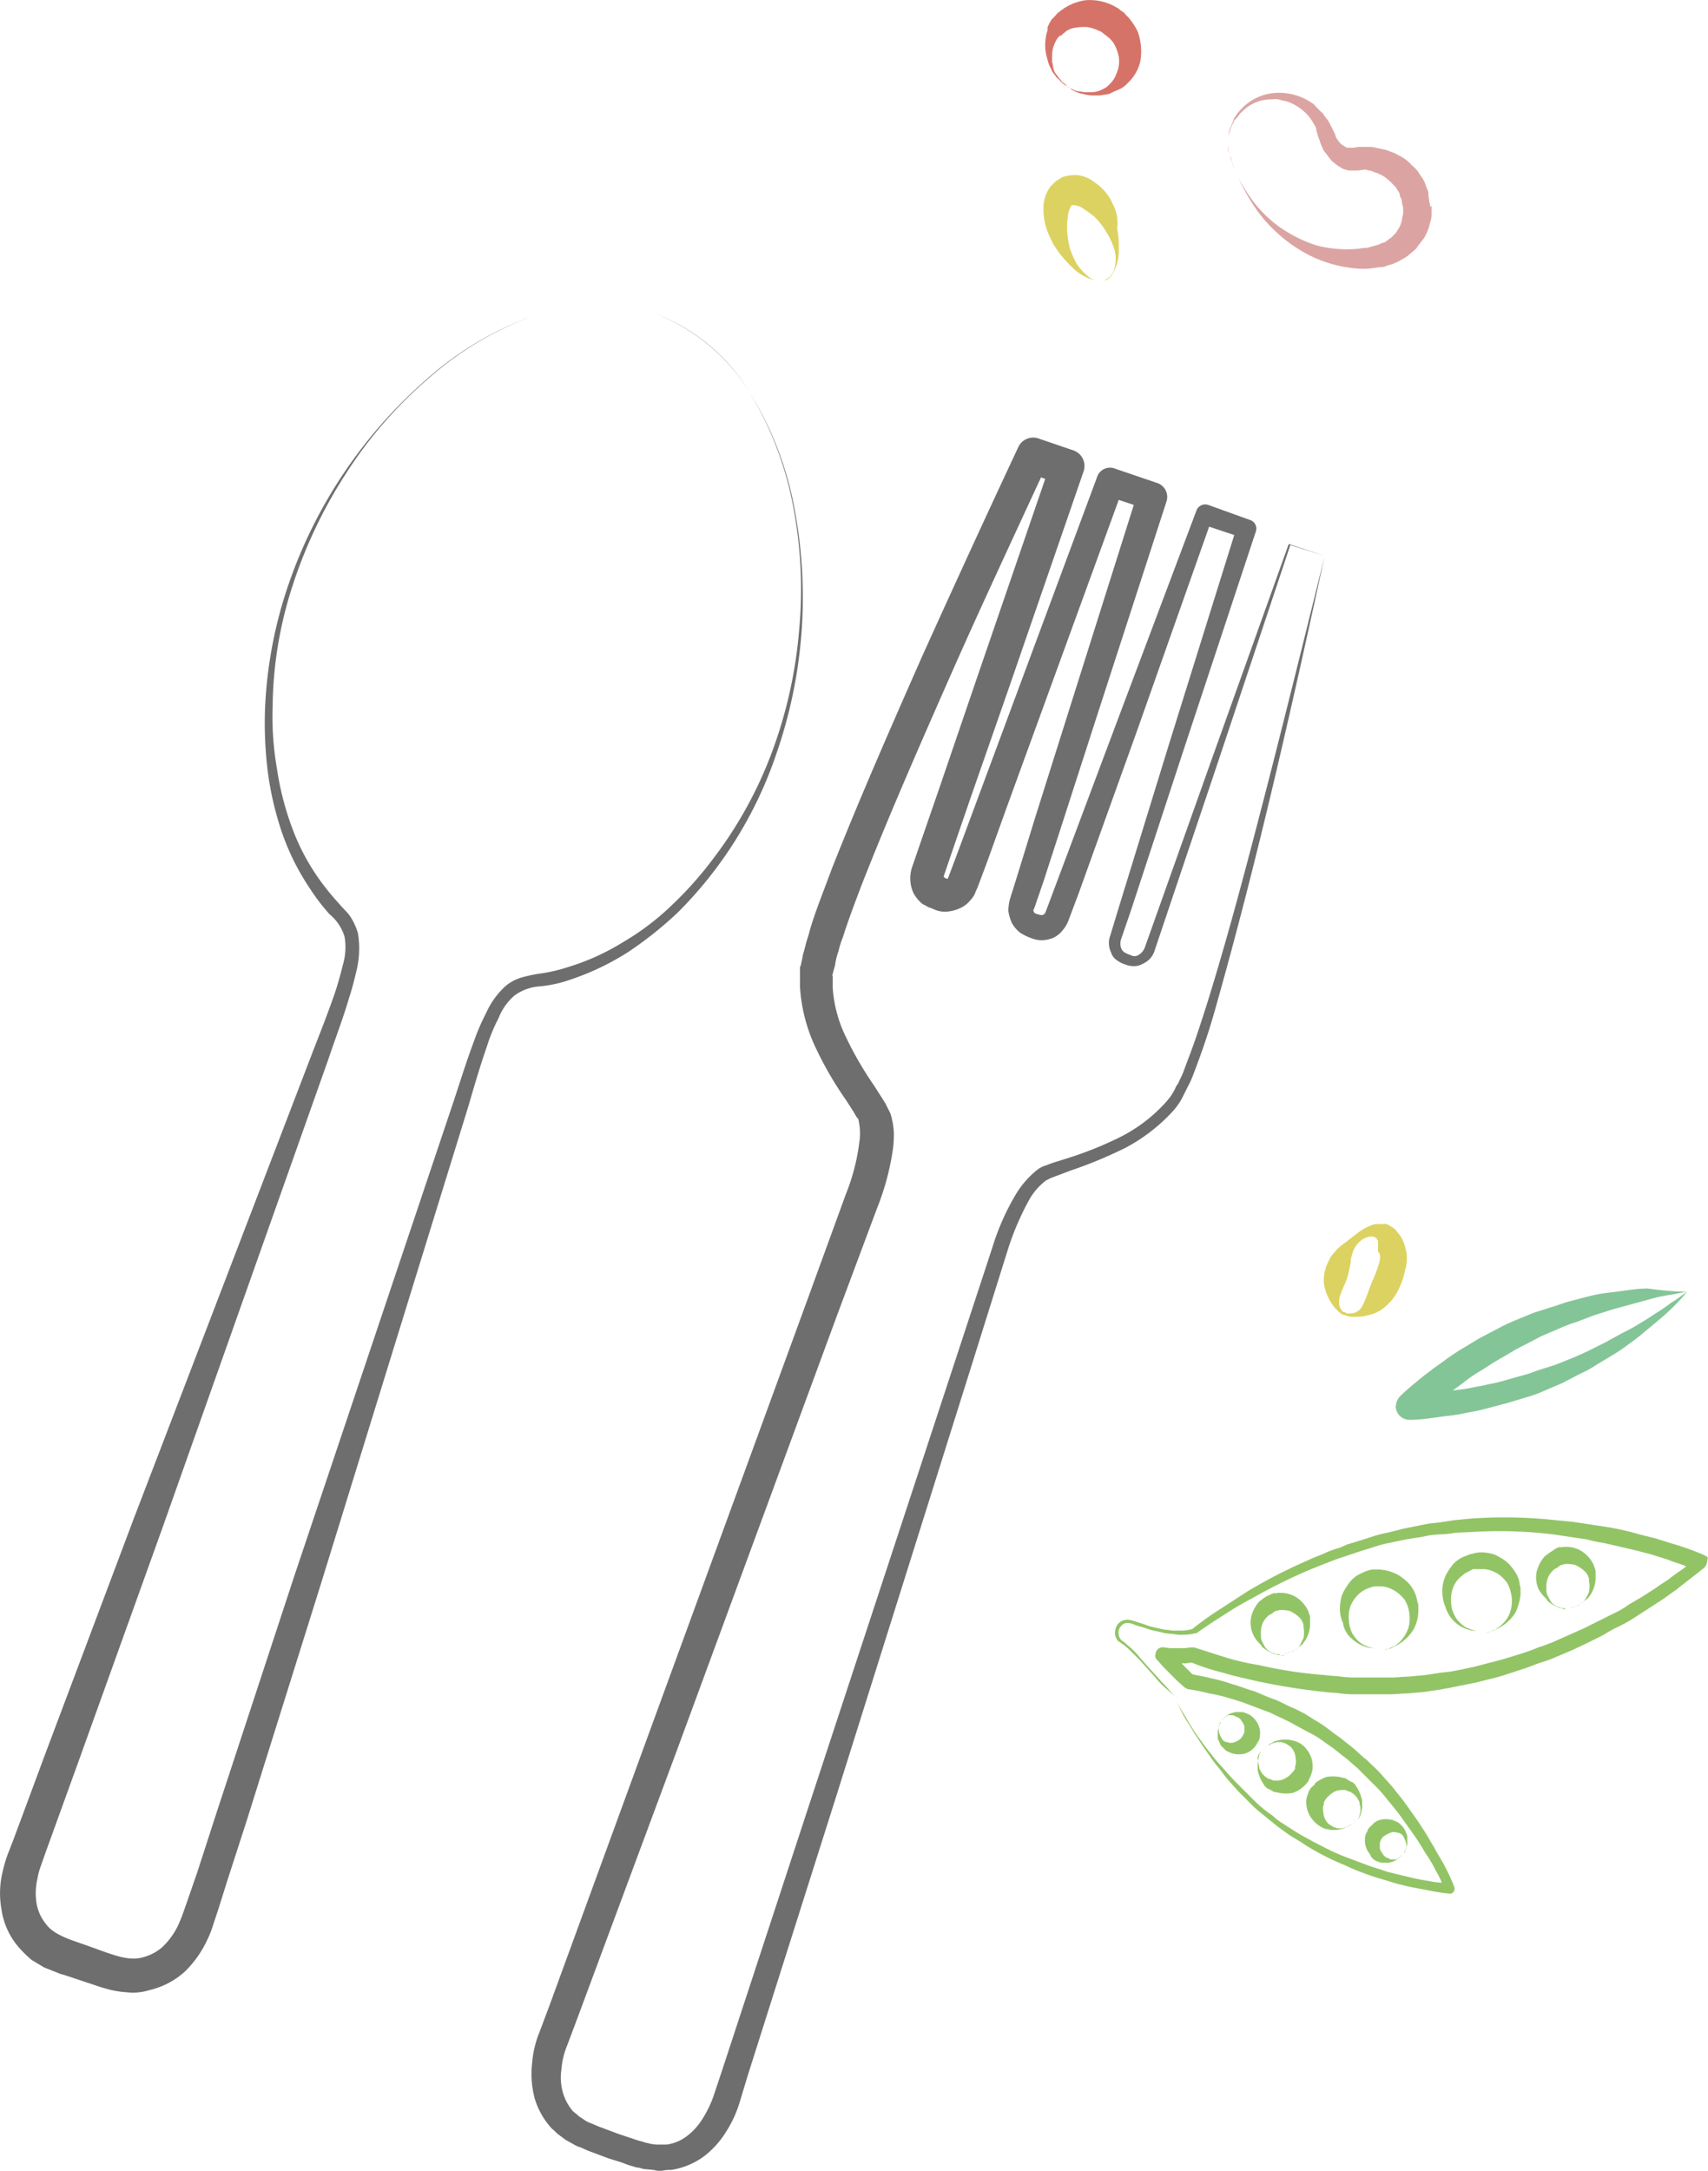 <svg xmlns="http://www.w3.org/2000/svg" width="106.549" height="135.388" viewBox="0 0 106.549 135.388">
  <g id="wishlist-dx" transform="translate(-24.019 -5.481)">
    <path id="Path_202" data-name="Path 202" d="M178.27,20Zm5.064,3.55-.052-.209-.052-.418c-.052-.209,0-.052,0-.1h0v-.1l-.052-.1-.1-.261a1.854,1.854,0,0,0-.209-.47l-.313-.47a2.411,2.411,0,0,0-.365-.365,2.513,2.513,0,0,0-.835-.627,1.855,1.855,0,0,0-.47-.209,1.659,1.659,0,0,0-.47-.157l-.47-.1a1.776,1.776,0,0,0-.522-.052H178.9l-.365.052h-.365c-.052,0-.1-.052-.209-.1-.052-.052-.157-.1-.209-.157s-.157-.157-.157-.209a.558.558,0,0,1-.157-.261l-.052-.157v-.052h0v.052h0l-.052-.1-.209-.418a2.27,2.27,0,0,0-.209-.365,2.21,2.21,0,0,1-.261-.365,5.955,5.955,0,0,1-.574-.574,3.621,3.621,0,0,0-2.715-.679,3.225,3.225,0,0,0-1.932,1.1,1.586,1.586,0,0,0-.261.365.271.271,0,0,0-.1.209c-.052.052-.052.157-.1.209a2.544,2.544,0,0,1-.157.365c0,.1-.052.261-.052.365a2.759,2.759,0,0,0-.052.627,1.159,1.159,0,0,0,.052.47,2.184,2.184,0,0,1,.052.365,1.669,1.669,0,0,0-.052-.365c0-.1-.052-.261-.052-.47a2.759,2.759,0,0,1,.052-.627,3.324,3.324,0,0,0,.1-.365c.052-.1.1-.261.157-.365.052-.052.052-.1.1-.209l.157-.157c.1-.1.157-.261.313-.365a2.507,2.507,0,0,1,1.88-.783,1.085,1.085,0,0,1,.574.052,2.354,2.354,0,0,1,.574.157,3.344,3.344,0,0,1,.992.679,2.869,2.869,0,0,1,.365.47l.157.261c.052.1.1.157.1.261a3.378,3.378,0,0,0,.209.679,2.149,2.149,0,0,0,.157.418,1.137,1.137,0,0,0,.261.418c.1.157.209.261.313.418a3.681,3.681,0,0,0,.47.365c.1.052.157.1.261.157a3.327,3.327,0,0,0,.365.1h.574l.365-.052h.157l.1.052a.471.471,0,0,1,.261.052l.261.1c.1,0,.157.1.261.1.1.052.157.1.261.157a3.377,3.377,0,0,1,.47.418l.209.209c.052.1.1.157.157.261a.4.4,0,0,1,.1.261l.052.157.052.052v.052h0l.052.313.052.209v.313a2.261,2.261,0,0,1-.052.261,2.354,2.354,0,0,1-.157.574c-.052.1-.1.157-.157.261a.721.721,0,0,1-.157.209l-.209.209c-.052.052-.157.1-.209.157-.1.052-.157.157-.261.157-.1.052-.157.052-.261.1L180.15,26h0l-.574.157a.774.774,0,0,1-.365.052l-.313.052a7.575,7.575,0,0,1-2.663-.209,8.608,8.608,0,0,1-2.3-1.149,7.741,7.741,0,0,1-1.618-1.566,13.314,13.314,0,0,1-.94-1.462,5.089,5.089,0,0,1-.261-.574l-.157-.47a1.177,1.177,0,0,1-.1-.365,1.631,1.631,0,0,1,.1.365,2.426,2.426,0,0,1,.157.47,5.089,5.089,0,0,0,.261.574,16.083,16.083,0,0,0,.835,1.514,8.76,8.76,0,0,0,1.462,1.775,9.033,9.033,0,0,0,2.245,1.566,8.112,8.112,0,0,0,3.08.783,4.22,4.22,0,0,0,.835-.052l.365-.052a1.019,1.019,0,0,0,.365-.052l.1-.052a2.659,2.659,0,0,0,.888-.365,2.914,2.914,0,0,0,.418-.261c.1-.1.261-.209.365-.313.157-.1.209-.261.313-.365.1-.157.209-.261.313-.418a2.938,2.938,0,0,0,.365-.94,1.545,1.545,0,0,0,.1-.522V23.55C183.335,23.759,183.335,23.6,183.335,23.55Z" transform="translate(-70.1 -5.268)" fill="#dba4a2"/>
    <path id="Path_203" data-name="Path 203" d="M150.414,10.973a.229.229,0,0,0,.157.052.991.991,0,0,0,.47.157c.1,0,.209.052.365.052h.418a1.524,1.524,0,0,0,.47-.1,3.1,3.1,0,0,0,.418-.209,2.412,2.412,0,0,0,.365-.365,1.369,1.369,0,0,0,.261-.47,1.837,1.837,0,0,0,.157-1.044,2.528,2.528,0,0,0-.365-.94c-.1-.1-.209-.261-.313-.313l-.052-.052c-.157-.1-.261-.209-.418-.313h0c.052,0-.1-.052.052.052a2.571,2.571,0,0,0-.888-.313,3.213,3.213,0,0,0-.992.1c-.1.052-.157.052-.209.1l-.1.052-.1.1c-.1.052-.157.157-.261.209h0c.052-.052,0,0,0-.052h0l-.052.052-.1.1a2.068,2.068,0,0,0-.365.992v.522c.052.157.052.313.1.47a.842.842,0,0,0,.209.365,1.139,1.139,0,0,0,.209.261c.1.209.313.261.365.365.157.157.209.157.209.157m0,0a.646.646,0,0,0-.157-.1,1.712,1.712,0,0,1-.418-.313c-.052-.1-.157-.157-.261-.261-.052-.1-.157-.209-.261-.365-.052-.157-.157-.313-.209-.47s-.1-.365-.157-.574A3.012,3.012,0,0,1,149,7.527l.052-.157V7.162h0l.157-.313c.052-.052.052-.1.1-.157l.157-.157c.1-.1.209-.261.313-.313a3.279,3.279,0,0,1,1.671-.731,3.318,3.318,0,0,1,1.932.47l.1.052h0l.052.052.052.052.157.1c.052.052.1.052.157.157l.209.209a4.258,4.258,0,0,1,.574.888,3.7,3.7,0,0,1,.157,1.827,2.68,2.68,0,0,1-.783,1.357,1.636,1.636,0,0,1-.574.418,6.126,6.126,0,0,0-.574.261c-.209.052-.365.052-.574.1h-.522c-.157,0-.313-.052-.418-.052-.1-.052-.261-.052-.365-.1a2.046,2.046,0,0,1-.47-.209A.646.646,0,0,1,150.414,10.973Z" transform="translate(-59.682)" fill="#d67368"/>
    <path id="Path_204" data-name="Path 204" d="M193.985,189.909h0c-.574.47-1.149.888-1.723,1.357-.313.209-.574.418-.888.626l-.888.574-.888.574a8.454,8.454,0,0,1-.94.522,8.447,8.447,0,0,0-.94.522l-.94.47-.992.47-.992.418a7.611,7.611,0,0,1-.992.365c-.313.1-.679.261-.992.365-.679.209-1.357.47-2.036.627l-1.044.261-1.566.313c-.209.052-.365.052-.522.1-.365.052-.679.1-1.044.157l-1.1.1c-.365,0-.731.052-1.044.052h-2.088a6.654,6.654,0,0,1-1.044-.052c-.365-.052-.731-.052-1.044-.1a39.564,39.564,0,0,1-4.229-.679c-.679-.157-1.41-.313-2.088-.522a13.859,13.859,0,0,1-1.932-.627l-.365.052h-.261l.365.365.313.313c.418.1.835.157,1.2.261a9.524,9.524,0,0,1,1.305.365c.418.1.888.313,1.305.418.418.157.835.365,1.305.522.418.157.835.418,1.253.574l.627.313.574.365a8.891,8.891,0,0,1,1.149.783c.209.157.365.261.574.418l.522.418c.365.261.679.626,1.044.888.313.313.679.627.992.992s.627.679.888,1.044c.313.365.574.731.835,1.1s.522.731.783,1.149c.261.365.47.783.731,1.2.209.418.47.783.679,1.2a13.35,13.35,0,0,1,.574,1.253h0c0,.052.052.1,0,.157a.261.261,0,0,1-.313.261,12.2,12.2,0,0,1-1.357-.209c-.47-.1-.888-.157-1.305-.261a12.191,12.191,0,0,1-1.305-.365,12.6,12.6,0,0,1-1.305-.418,12.75,12.75,0,0,1-1.253-.522,13.351,13.351,0,0,1-1.253-.574c-.418-.209-.783-.418-1.2-.679-.365-.261-.783-.47-1.149-.731l-.574-.418c-.209-.157-.365-.313-.522-.418-.365-.313-.731-.574-1.044-.888l-.47-.47-.47-.47c-.313-.365-.627-.679-.888-1.044s-.574-.679-.835-1.1c-.261-.365-.522-.731-.783-1.149-.261-.365-.47-.783-.731-1.149-.209-.365-.418-.783-.627-1.2.209.418.47.783.679,1.149s.47.783.731,1.149.522.731.835,1.1c.261.365.574.679.888,1.044s.627.679.94.992l.47.47.47.47a8.136,8.136,0,0,0,1.044.835,3.658,3.658,0,0,0,.522.418l.574.365a13.208,13.208,0,0,0,1.149.679c.365.209.783.418,1.2.627a11.947,11.947,0,0,0,1.2.522l1.253.47c.418.157.835.261,1.253.418.418.1.835.209,1.305.313a11.548,11.548,0,0,0,1.305.261,4.031,4.031,0,0,0,.783.1,4.773,4.773,0,0,0-.365-.731,8.311,8.311,0,0,0-.679-1.149c-.209-.365-.47-.783-.731-1.149l-.783-1.1c-.261-.365-.574-.731-.835-1.044a8.024,8.024,0,0,0-.888-.992l-.94-.94c-.313-.261-.627-.574-.992-.835l-.522-.418-.522-.365a6.254,6.254,0,0,0-1.1-.679l-.574-.313c-.209-.1-.365-.209-.574-.313-.418-.209-.783-.365-1.2-.574l-1.253-.47a11.747,11.747,0,0,0-1.253-.418,9.55,9.55,0,0,0-1.305-.313,11.55,11.55,0,0,0-1.305-.261h0c-.052,0-.1-.052-.209-.1l-.47-.418-.418-.418-.418-.418-.418-.47a.323.323,0,0,1-.1-.365.442.442,0,0,1,.522-.418h0l.418.052h.835l.418-.052h.209c.679.209,1.305.418,1.984.627a14.328,14.328,0,0,0,2.036.47,27.11,27.11,0,0,0,4.125.627c.365.052.679.052,1.044.1a7,7,0,0,0,1.044.052h2.088c.365,0,.679-.052,1.044-.052l1.044-.1c.365-.052.679-.1,1.044-.157.157,0,.365-.052.522-.052l.522-.1.992-.209.992-.261c.679-.157,1.305-.365,1.984-.574.313-.1.627-.209.992-.365.313-.1.626-.209.992-.365l.94-.418.94-.418.94-.47.94-.47a4.958,4.958,0,0,0,.888-.522l.888-.522.888-.574c.261-.209.574-.365.835-.574.313-.261.679-.47.992-.731-.365-.157-.783-.261-1.149-.418-.313-.1-.679-.209-.992-.313l-.992-.261-2.036-.47a6.715,6.715,0,0,1-.992-.209c-.313-.052-.679-.1-1.044-.157l-1.044-.157a28.1,28.1,0,0,0-5.117-.157l-1.044.052a7.077,7.077,0,0,1-1.044.1l-.522.052-.261.052-.261.052-.992.157-.992.209a6.952,6.952,0,0,0-.992.261c-.313.1-.679.209-.992.313l-.47.157-.47.157c-.313.1-.627.209-.992.365-.313.1-.627.261-.94.365a34.834,34.834,0,0,0-3.707,1.827,19.791,19.791,0,0,0-1.775,1.044c-.574.365-1.149.731-1.723,1.149h-.052a3.525,3.525,0,0,1-.731.1H161.2l-.365-.052a3.057,3.057,0,0,1-.679-.1c-.209-.052-.47-.1-.679-.157s-.418-.157-.679-.209l-.313-.1a.742.742,0,0,0-.313-.1.5.5,0,0,0-.522.157.589.589,0,0,0-.157.574c0,.1.052.157.1.261l.1.1.157.1c.157.157.365.313.522.47a4.708,4.708,0,0,1,.47.522c.157.157.313.365.47.522l.47.522c.157.157.313.365.47.522a4.706,4.706,0,0,1,.47.522c.157.157.365.313.522.47l.052.052-.052-.052h0a3.654,3.654,0,0,0-.522-.418c-.157-.157-.365-.313-.522-.47a4.708,4.708,0,0,1-.47-.522l-.47-.522c-.157-.157-.313-.365-.47-.522l-.47-.47a4.705,4.705,0,0,0-.522-.47l-.157-.1c-.052-.052-.1-.1-.157-.1a.841.841,0,0,1-.209-.365.906.906,0,0,1,.157-.731.767.767,0,0,1,.731-.261,3.323,3.323,0,0,1,.365.1l.313.1c.209.052.418.157.626.209s.418.1.679.157c.209.052.418.052.679.1h.627a2.621,2.621,0,0,0,.626-.1,19.382,19.382,0,0,1,1.671-1.2c.574-.365,1.2-.783,1.775-1.149a31.867,31.867,0,0,1,3.759-1.932c.313-.157.627-.261.992-.418a5.567,5.567,0,0,1,.992-.365l.47-.209.522-.157c.313-.1.679-.209.992-.313a6.959,6.959,0,0,1,.992-.261l1.044-.261,1.044-.209.261-.052.261-.052.522-.052c.365-.052.679-.1,1.044-.157l1.044-.1a29.566,29.566,0,0,1,5.273.1l1.044.1c.365.052.679.1,1.044.157s.679.1,1.044.157a16.9,16.9,0,0,1,2.088.47l1.044.261c.313.1.679.209.992.313a15.889,15.889,0,0,1,2.036.731c.052.052.157.052.209.157C194.194,189.44,194.194,189.753,193.985,189.909Zm-9.972,1.775a1.384,1.384,0,0,1,.261.313c.1.052.209.157.313.209l.313.157a.568.568,0,0,0,.261.052c.1,0,.157,0,.209.052h-.052a.314.314,0,0,1-.209-.052c-.052-.052-.157-.052-.261-.1s-.157-.1-.261-.157a1.138,1.138,0,0,1-.209-.261l-.157-.313a.774.774,0,0,1-.052-.365,1.659,1.659,0,0,1,.1-.731,1.421,1.421,0,0,1,.418-.522,1.142,1.142,0,0,0,.261-.157l.052-.052c.1-.052.209-.052.313-.1a2.541,2.541,0,0,1,.627.052,2.156,2.156,0,0,1,.574.365l.1.1.052.052.052.1c.052.052.052.157.1.209h0v.157a1.725,1.725,0,0,1,0,.731l-.157.313c-.052.1-.1.157-.157.261-.052.052-.157.1-.209.157a.4.4,0,0,1-.209.1.192.192,0,0,1-.157.052c-.052,0-.1.052-.157.052a.182.182,0,0,0-.1.052.162.162,0,0,0,.1-.052,1.083,1.083,0,0,0,.313-.1c.052-.052.157-.052.209-.1s.157-.1.209-.157a1.139,1.139,0,0,1,.261-.209c.052-.1.157-.209.209-.313a1.97,1.97,0,0,0,.261-.835v-.261h0v-.313l-.052-.157c-.052-.1-.052-.209-.1-.261a2.016,2.016,0,0,0-.783-.835,1.91,1.91,0,0,0-1.2-.209h-.157l-.1.052c-.052,0-.052,0-.1.052-.052,0-.1.052-.157.1a4.517,4.517,0,0,0-.522.365,2.2,2.2,0,0,0-.522,1.044,1.774,1.774,0,0,0,.157,1.044A2.9,2.9,0,0,0,184.013,191.685Zm-6.161.627a2.657,2.657,0,0,1-.157-1.305,2.586,2.586,0,0,1,.209-.679,4.353,4.353,0,0,1,.418-.626,1.8,1.8,0,0,1,.626-.47c.1-.052.261-.1.365-.157.052,0,.157-.052.209-.052l.209-.052a1.977,1.977,0,0,1,.783,0,1.754,1.754,0,0,1,.731.261,2.454,2.454,0,0,1,.626.47,3.985,3.985,0,0,1,.418.574,1.481,1.481,0,0,1,.209.679.662.662,0,0,1,.052.313v.313a3.374,3.374,0,0,1-.313,1.1,2.7,2.7,0,0,1-1.2,1.044,3.6,3.6,0,0,0-.418.157.229.229,0,0,0-.157.052.4.4,0,0,0,.157-.052c.052,0,.1-.052.157-.052a.4.4,0,0,0,.209-.1,1.833,1.833,0,0,0,.522-.418,1.683,1.683,0,0,0,.418-.731,2.094,2.094,0,0,0,.052-.992c0-.1-.052-.157-.052-.261-.052-.1-.052-.209-.1-.261a1.137,1.137,0,0,0-.261-.418,1.855,1.855,0,0,0-.835-.574,1.524,1.524,0,0,0-.47-.1h-.627c-.052,0-.1,0-.1.052a.4.4,0,0,0-.209.1,1.137,1.137,0,0,0-.418.261,1.707,1.707,0,0,0-.574.783,2.158,2.158,0,0,0-.1.992,1.525,1.525,0,0,0,.1.47,3.1,3.1,0,0,0,.209.418,2.165,2.165,0,0,0,.626.574,4.385,4.385,0,0,0,.627.209h.052a2.106,2.106,0,0,1-1.984-1.514Zm2.088-2.3Zm-7.936,4.281a2.2,2.2,0,0,0,1.462.627h-.052a2.945,2.945,0,0,1-.626-.209,1.62,1.62,0,0,1-.627-.574,1.049,1.049,0,0,1-.209-.418,1.524,1.524,0,0,1-.1-.47,2.086,2.086,0,0,1,.1-.992,2.18,2.18,0,0,1,.574-.783,1.831,1.831,0,0,1,.418-.261,4.924,4.924,0,0,1,.47-.157h.47a1.524,1.524,0,0,1,.47.1,2.186,2.186,0,0,1,.835.574,1.137,1.137,0,0,1,.261.418c.052.052.052.157.1.261a2.26,2.26,0,0,1,.052.261,2.132,2.132,0,0,1-.052.992,2.442,2.442,0,0,1-.418.731,1.833,1.833,0,0,1-.522.418c-.1.052-.157.052-.209.1-.052,0-.1.052-.157.052a.229.229,0,0,0-.157.052.4.4,0,0,0,.157-.052.833.833,0,0,0,.418-.157,2.7,2.7,0,0,0,1.2-1.044,2.448,2.448,0,0,0,.313-1.1v-.313a.662.662,0,0,0-.052-.313,2.585,2.585,0,0,0-.209-.679,2.318,2.318,0,0,0-.418-.574,3.254,3.254,0,0,0-.626-.47,3.02,3.02,0,0,0-.731-.261c-.1,0-.261-.052-.418-.052h-.418a2.484,2.484,0,0,0-.731.261,1.8,1.8,0,0,0-.626.47,4.354,4.354,0,0,0-.418.626,1.7,1.7,0,0,0-.209.679,2.168,2.168,0,0,0,.157,1.305A1.537,1.537,0,0,0,172.005,194.295Zm-5.8.261a1.384,1.384,0,0,1,.261.313c.1.052.209.157.313.209l.313.157a.568.568,0,0,0,.261.052c.1,0,.157,0,.209.052a.6.6,0,0,0,.313,0h-.365a.314.314,0,0,1-.209-.052c-.052-.052-.157-.052-.261-.1s-.157-.1-.261-.157a1.138,1.138,0,0,1-.209-.261l-.157-.313a.774.774,0,0,1-.052-.365,1.659,1.659,0,0,1,.1-.731,1.421,1.421,0,0,1,.418-.522,1.142,1.142,0,0,0,.261-.157l.052-.052c.1-.052.209-.052.313-.1a2.541,2.541,0,0,1,.626.052,2.156,2.156,0,0,1,.574.365l.1.1.052.052.052.1c.052.052.052.157.1.209h0v.157a1.725,1.725,0,0,1,0,.731l-.157.313c-.052.1-.1.157-.157.261-.052.052-.157.1-.209.157a.4.4,0,0,1-.209.1.192.192,0,0,1-.157.052c-.052,0-.1.052-.157.052a.182.182,0,0,0-.1.052.162.162,0,0,0,.1-.052,1.083,1.083,0,0,0,.313-.1c.052-.052.157-.052.209-.1s.157-.1.209-.157a1.139,1.139,0,0,1,.261-.209c.052-.1.157-.209.209-.313a1.97,1.97,0,0,0,.261-.835v-.261h0v-.313l-.052-.157c-.052-.1-.052-.209-.1-.261a2.016,2.016,0,0,0-.783-.835,1.911,1.911,0,0,0-1.2-.209h-.157l-.1.052c-.052,0-.052,0-.1.052-.052,0-.1.052-.157.052a4.515,4.515,0,0,0-.522.365,2.2,2.2,0,0,0-.522,1.044,1.774,1.774,0,0,0,.157,1.044A1.822,1.822,0,0,0,166.21,194.556Zm-2.349,6.422.052.052.261.261.1.052c.052.052.157.052.209.1a1.523,1.523,0,0,0,.835.052,1.271,1.271,0,0,0,.731-.522l.052-.052h0v-.052l.052-.052c0-.052,0-.052.052-.1l.052-.1a1.61,1.61,0,0,0,.052-.47,1.32,1.32,0,0,0-.313-.783,1.214,1.214,0,0,0-.626-.418c-.052-.052-.209-.052-.313-.052H164.8c-.1,0-.157.052-.261.052-.052.052-.157.052-.209.1s-.1.052-.157.1l-.1.1-.157.157-.052.052.052-.052c.052-.052.052-.1.157-.157a.112.112,0,0,0,.1-.1c.052,0,.1-.052.157-.052h.209a.314.314,0,0,1,.209.052c.052.052.157.052.209.1s.1.052.157.157a1.308,1.308,0,0,1,.209.365v.365c0,.052-.052.1-.052.157h0c-.052.052-.052.1-.1.157-.052.1-.157.157-.209.209a2.545,2.545,0,0,1-.365.157h-.209c-.052,0-.1-.052-.157-.052h-.052a.471.471,0,0,1-.313-.313c-.052-.052-.052-.1-.1-.209,0-.052-.052-.157-.052-.209v-.157a.192.192,0,0,1,.052-.157.271.271,0,0,1,.1-.209l.052-.052-.052.052c0,.052-.052.1-.1.209,0,.052-.052.1-.052.157s-.052.1-.052.209v.47Zm2.3,1.1v.313a.662.662,0,0,0,.052.313,1.979,1.979,0,0,0,.313.679l.052.1.1.1h0c.052.052.1.1.157.1l.1.052.1.052a.4.4,0,0,0,.261.1,2.319,2.319,0,0,0,1.044.052,1.986,1.986,0,0,0,.94-.679l.052-.052h0v-.052l.052-.1c0-.052.052-.052.052-.1s.052-.1.052-.157a1.224,1.224,0,0,0,.1-.574,1.648,1.648,0,0,0-.365-.992,1.375,1.375,0,0,0-.731-.522c-.1-.052-.261-.052-.418-.1h-.365c-.1,0-.209.052-.313.052-.1.052-.209.052-.261.1a.4.4,0,0,1-.209.1l-.157.157c-.1.052-.157.157-.209.209l-.052.052a.051.051,0,0,1,.052-.052c.052-.052.1-.157.209-.209.052-.052.1-.052.157-.1s.157-.052.209-.1c.1,0,.157-.052.261-.052h.261c.1.052.209.052.261.1.1.052.157.1.261.157a1.083,1.083,0,0,1,.313.522,2.341,2.341,0,0,1,.052.574.568.568,0,0,0-.052.261v.052a.72.72,0,0,1-.157.209,1.407,1.407,0,0,1-.418.365,1.052,1.052,0,0,1-.574.157h-.209l-.1-.052c-.052,0-.1-.052-.157-.052h-.052l-.052-.052a1.069,1.069,0,0,1-.418-.418c-.052-.1-.1-.157-.1-.261s-.052-.157-.052-.261v-.261c0-.052.052-.157.052-.209,0-.1.1-.209.1-.261a.162.162,0,0,0,.052-.1.162.162,0,0,1-.052.1,1.14,1.14,0,0,0-.157.261c0,.052-.052.1-.052.209A.237.237,0,0,1,166.158,202.074Zm7.57,6.161c.052.052.209.052.313.052h.261c.1,0,.157-.052.261-.052.052-.052.157-.052.209-.1s.1-.052.157-.1l.1-.1.157-.157.052-.052-.052.052c-.052.052-.052.1-.157.157a.112.112,0,0,0-.1.1c-.052,0-.1.052-.157.052h-.209a.314.314,0,0,1-.209-.052c-.052-.052-.157-.052-.209-.1s-.1-.052-.157-.157a1.309,1.309,0,0,1-.209-.365v-.365c0-.052.052-.1.052-.157a.751.751,0,0,1,.1-.157c.052-.052.052-.1.1-.1l.157-.1a2.546,2.546,0,0,1,.365-.157h.209c.052,0,.1.052.157.052h.052a.471.471,0,0,1,.313.313c.052.052.052.1.1.209,0,.052.052.157.052.209v.157a.192.192,0,0,1-.052.157.271.271,0,0,1-.1.209l-.052.052.052-.052c0-.052.052-.1.1-.209,0-.052.052-.1.052-.157s.052-.1.052-.209v-.47a1.8,1.8,0,0,0-.261-.574l-.052-.052-.052-.052h0l-.1-.1-.052-.052-.1-.052c-.052-.052-.157-.052-.209-.1a1.523,1.523,0,0,0-.835-.052,1.05,1.05,0,0,0-.418.209l-.157.157-.1.1-.052.052h0l-.052.052L173,206.3c0,.052,0,.052-.052.1l-.052.1a1.611,1.611,0,0,0-.052.47,1.321,1.321,0,0,0,.313.783A.752.752,0,0,0,173.728,208.235Zm-4.177-4.7c0,.052.052,0,0,0l-.157.209c0,.052-.052.052-.052.1s-.052.1-.052.157a1.224,1.224,0,0,0-.1.574,1.648,1.648,0,0,0,.365.992,1.879,1.879,0,0,0,.731.574c.1.052.261.052.418.1h.365c.1,0,.209-.052.313-.052.1-.052.209-.052.261-.1a.4.4,0,0,1,.209-.1c.052-.052.1-.1.157-.1.1-.052.157-.157.209-.209l.052-.052a.051.051,0,0,1-.052.052c-.052.052-.1.157-.209.209-.052.052-.1.052-.157.1s-.157.052-.209.1c-.1,0-.157.052-.261.052h-.261c-.1-.052-.209-.052-.261-.1-.1-.052-.157-.1-.261-.157a1.083,1.083,0,0,1-.313-.522,2.342,2.342,0,0,1-.052-.574.568.568,0,0,0,.052-.261c0-.052.1-.157.157-.261l.1-.1.1-.1c.052-.052.157-.1.209-.157a1.052,1.052,0,0,1,.574-.157h.209l.1.052c.052,0,.1.052.157.052h.052l.052.052a1.069,1.069,0,0,1,.418.418c.052.1.1.157.1.261s.052.157.052.261v.261c0,.052-.052.157-.052.209,0,.1-.1.209-.1.261a.162.162,0,0,0-.052.1.162.162,0,0,1,.052-.1,1.141,1.141,0,0,0,.157-.261c0-.052.052-.1.052-.209a2.26,2.26,0,0,0,.052-.261v-.313a.662.662,0,0,0-.052-.313,1.978,1.978,0,0,0-.313-.679l-.052-.1c-.052-.052,0-.052-.1-.1h0c-.052-.052-.1-.1-.157-.1l-.1-.052-.157-.1a.4.4,0,0,0-.261-.1,2.319,2.319,0,0,0-1.044-.052,2.438,2.438,0,0,0-.522.261.408.408,0,0,0-.209.209l-.1.1-.052.052Z" transform="translate(-63.678 -86.631)" fill="#92c466"/>
    <path id="Path_205" data-name="Path 205" d="M208.969,159.609a13.43,13.43,0,0,1-1.723,1.723l-.94.783a11.47,11.47,0,0,1-.94.731,11.187,11.187,0,0,1-.992.679l-1.044.627a6.687,6.687,0,0,1-1.044.574l-1.1.574-1.1.47a7.453,7.453,0,0,1-1.149.418l-1.2.365c-.418.1-.783.209-1.2.313a9.878,9.878,0,0,1-1.2.261,9.636,9.636,0,0,1-1.2.209c-.418.052-.783.1-1.2.157a9.349,9.349,0,0,1-1.253.1.861.861,0,0,1-.888-.783.993.993,0,0,1,.261-.679h0c.313-.313.627-.574.94-.835s.627-.522.992-.783c.313-.261.679-.47.992-.731.313-.209.679-.47,1.044-.679s.679-.418,1.044-.627l1.1-.574a10.437,10.437,0,0,1,1.1-.522l1.149-.47,1.149-.365c.365-.1.731-.261,1.149-.365l1.2-.313a9.631,9.631,0,0,1,1.2-.209c.418-.052.783-.1,1.2-.157a9.322,9.322,0,0,1,1.2-.1,20.31,20.31,0,0,0,2.454.209c-.418.052-.783.157-1.2.209a9.1,9.1,0,0,0-1.149.261c-.365.1-.783.209-1.149.313s-.783.209-1.149.313l-1.149.365-1.1.418a9.416,9.416,0,0,0-1.1.418l-1.1.47-.992.522a10.352,10.352,0,0,0-1.044.574l-.992.574c-.313.209-.627.418-.992.627a10.587,10.587,0,0,0-.94.679c-.209.157-.365.261-.574.418.261-.052.47-.052.731-.1.365-.052.783-.157,1.149-.209.365-.1.783-.157,1.149-.261l1.1-.313c.209-.052.365-.1.574-.157l.574-.209,1.149-.365,1.044-.418c.365-.157.731-.313,1.044-.47l1.044-.522,1.044-.574a10.346,10.346,0,0,0,1.044-.574c.365-.209.679-.418.992-.626a11.183,11.183,0,0,0,.992-.679C208.342,160.079,208.655,159.818,208.969,159.609Z" transform="translate(-79.706 -73.559)" fill="#84c597"/>
    <path id="Path_206" data-name="Path 206" d="M153.024,28.227a3.056,3.056,0,0,0-1.044-1.305,2.406,2.406,0,0,0-.888-.47,2.262,2.262,0,0,1-.261-.052h-.313c-.157,0-.261.052-.418.052l-.157.052c-.157.052-.052,0-.1.052h-.052l-.052.052-.157.1a.917.917,0,0,0-.261.209l-.209.209c-.052.1-.1.157-.157.261a2.128,2.128,0,0,0-.261.94,3.909,3.909,0,0,0,.261,1.618c.1.261.209.47.313.679a1.141,1.141,0,0,0,.157.261c.052.1.157.209.209.313a7.593,7.593,0,0,0,.835.94,2.961,2.961,0,0,0,1.514.835,1.381,1.381,0,0,0,.47,0,.4.4,0,0,1,.157-.052.4.4,0,0,0-.157.052,1.381,1.381,0,0,1-.47,0,1.313,1.313,0,0,1-.626-.365,3.024,3.024,0,0,1-.626-.731,5.658,5.658,0,0,1-.418-.992,2.261,2.261,0,0,0-.052-.261c0-.1-.052-.209-.052-.313,0-.157-.052-.365-.052-.574a5.87,5.87,0,0,1,.1-1.044,2.542,2.542,0,0,1,.157-.365l.052-.052h.157a1.328,1.328,0,0,1,.365.1,7.1,7.1,0,0,1,.888.627,4.5,4.5,0,0,1,.731.94,4.27,4.27,0,0,1,.47.992,1.943,1.943,0,0,1,.1.94,1.306,1.306,0,0,1-.209.679.886.886,0,0,1-.313.313.646.646,0,0,0-.157.1.4.4,0,0,0,.157-.052.886.886,0,0,0,.313-.313,2.8,2.8,0,0,0,.418-1.671,4.878,4.878,0,0,0-.1-1.2A2.47,2.47,0,0,0,153.024,28.227Zm-2.454-.052Zm.052,0Zm20.623,65.052a2.1,2.1,0,0,0-.418-.835.721.721,0,0,1-.157-.209c-.052-.052-.157-.1-.209-.157-.1-.052-.157-.1-.261-.157l-.157-.052c-.052-.052-.052,0-.052,0h-.47a.984.984,0,0,0-.418.1,2.813,2.813,0,0,0-.679.365c-.365.261-.731.574-1.1.835a2.475,2.475,0,0,0-.522.522.917.917,0,0,0-.209.261l-.157.313a2.636,2.636,0,0,0-.261,1.2,2.74,2.74,0,0,0,.313,1.044,2.53,2.53,0,0,0,.47.679,1.666,1.666,0,0,0,.365.313.4.4,0,0,0,.157.052h0a.4.4,0,0,1,.157.052,1.159,1.159,0,0,0,.47.052,2.76,2.76,0,0,0,.835-.1,2.156,2.156,0,0,0,.992-.47,3.133,3.133,0,0,0,.835-.992,4.82,4.82,0,0,0,.47-1.305A2.492,2.492,0,0,0,171.245,93.228Zm-1.671,1.2a6.973,6.973,0,0,1-.365.94c-.1.261-.209.522-.313.835-.1.261-.209.522-.313.731a.892.892,0,0,1-.47.418,1.3,1.3,0,0,1-.418.052.229.229,0,0,1-.157-.052.229.229,0,0,0-.157-.052.8.8,0,0,1-.209-.313,1.268,1.268,0,0,1,0-.627,4.9,4.9,0,0,1,.313-.783,3.912,3.912,0,0,0,.261-.835c0-.052.052-.157.052-.209,0-.1.052-.209.052-.313a1.856,1.856,0,0,1,.1-.522,1.533,1.533,0,0,1,.679-.94,1.007,1.007,0,0,1,.522-.157c.1,0,.157,0,.209.052l.1.052.052.052h-.052l.1.1v.679C169.783,93.75,169.679,94.115,169.574,94.428Z" transform="translate(-59.577 -9.997)" fill="#dcd261"/>
    <path id="Path_207" data-name="Path 207" d="M49.069,92.418Zm-.052,0Zm.052,0Zm.052.052Zm10.494-8.562a16.283,16.283,0,0,0,3.6-1.723,23.531,23.531,0,0,0,3.08-2.454,25.447,25.447,0,0,0,6.161-9.92,29.7,29.7,0,0,0,1.1-15.4,20.97,20.97,0,0,0-2.819-7.2,11.69,11.69,0,0,0-5.9-4.855,11.957,11.957,0,0,1,5.9,4.855,21.28,21.28,0,0,1,2.767,7.2,27.456,27.456,0,0,1,.365,7.727A28.516,28.516,0,0,1,72.2,69.655a25.7,25.7,0,0,1-3.707,6.735,22.335,22.335,0,0,1-2.558,2.872,15.969,15.969,0,0,1-3.028,2.3,14.6,14.6,0,0,1-3.446,1.566,10.345,10.345,0,0,1-1.827.418,8.485,8.485,0,0,0-.992.209,2.81,2.81,0,0,0-1.044.522A5.045,5.045,0,0,0,54.342,86a13.743,13.743,0,0,0-.783,1.827c-.47,1.253-.835,2.454-1.253,3.707l-9.92,29.55-4.855,14.775-1.2,3.707L35.7,141.39l-.313.888c-.1.261-.209.522-.313.731a4.636,4.636,0,0,1-.94,1.253,2.958,2.958,0,0,1-1.2.627c-.888.261-1.88-.157-3.185-.627s-2.349-.731-2.872-1.462a2.758,2.758,0,0,1-.574-1.253,3.991,3.991,0,0,1,.052-1.566,4.35,4.35,0,0,1,.209-.783l.313-.888,1.984-5.482,5.273-14.671,10.39-29.341c.418-1.253.888-2.454,1.253-3.707.209-.627.365-1.253.522-1.932a5.842,5.842,0,0,0,.052-2.141,3.769,3.769,0,0,0-.47-1.044c-.209-.313-.47-.522-.679-.783a16.251,16.251,0,0,1-1.2-1.462,13.7,13.7,0,0,1-1.775-3.341,18.384,18.384,0,0,1-.94-3.707,18.728,18.728,0,0,1-.261-3.811,25,25,0,0,1,1.253-7.57,29.686,29.686,0,0,1,3.341-7,27.031,27.031,0,0,1,5.064-5.847,20.393,20.393,0,0,1,6.631-3.968,11.577,11.577,0,0,1,7.623-.209,11.568,11.568,0,0,0-7.623.209,20.261,20.261,0,0,0-6.683,3.968,29.784,29.784,0,0,0-8.614,12.791,27.365,27.365,0,0,0-1.462,7.675,24.571,24.571,0,0,0,.157,3.916,19.734,19.734,0,0,0,.888,3.863,15.06,15.06,0,0,0,1.775,3.55,12.384,12.384,0,0,0,1.2,1.566,2.922,2.922,0,0,1,.94,1.41,3.9,3.9,0,0,1-.1,1.723c-.157.627-.313,1.2-.522,1.827-.418,1.2-.888,2.4-1.357,3.6L32.362,117.531,26.881,132.1l-1.357,3.655-.679,1.827-.365.94a8.642,8.642,0,0,0-.313,1.1,5.656,5.656,0,0,0-.052,2.3,4.592,4.592,0,0,0,.992,2.245,7.126,7.126,0,0,0,.888.888l.522.313.261.157.261.1.522.209a2.46,2.46,0,0,0,.47.157l.94.313.94.313.47.157.574.157.261.052.313.052.574.052a3.448,3.448,0,0,0,1.253-.157,4.934,4.934,0,0,0,2.193-1.149A6.617,6.617,0,0,0,36.9,143.9a6.223,6.223,0,0,0,.418-1.044l.313-.94.574-1.827,1.2-3.707,4.647-14.827,9.189-29.759c.365-1.253.731-2.506,1.149-3.707a10.573,10.573,0,0,1,.731-1.775,3.6,3.6,0,0,1,.992-1.41,3,3,0,0,1,1.618-.574A8.109,8.109,0,0,0,59.616,83.908Zm47.04-26.418c-2.036,9.345-4.125,18.691-6.735,27.932q-.47,1.723-1.1,3.446c-.1.261-.209.574-.313.835a5.8,5.8,0,0,1-.365.835,10651.742,10651.742,0,0,1-.418.835,4.321,4.321,0,0,1-.574.783A10.937,10.937,0,0,1,94.23,94.4a27.365,27.365,0,0,1-3.394,1.41L90,96.125l-.418.157-.313.157a3.944,3.944,0,0,0-1.044,1.2,17.186,17.186,0,0,0-1.357,3.185l-2.141,6.839-8.614,27.41L70.684,152.2l-.522,1.723a7.274,7.274,0,0,1-.835,1.827,5.741,5.741,0,0,1-1.41,1.566,4.688,4.688,0,0,1-2.036.835,2.341,2.341,0,0,0-.574.052h-.261l-.261-.052-.522-.052c-.157,0-.313-.1-.522-.1l-.522-.157-.418-.157-.835-.261-.835-.313-.418-.157-.47-.209a1.855,1.855,0,0,1-.47-.209l-.47-.261-.209-.157-.209-.157c-.157-.1-.261-.261-.418-.365a4.767,4.767,0,0,1-1.1-1.932,5.946,5.946,0,0,1-.157-2.141,6.478,6.478,0,0,1,.47-1.984l.627-1.671L64.471,131l9.868-26.992,2.454-6.735a12.877,12.877,0,0,0,.835-3.237,3.723,3.723,0,0,0-.052-1.357c0-.052-.052-.157-.1-.157l-.209-.365-.47-.731a21.85,21.85,0,0,1-1.88-3.237,10.283,10.283,0,0,1-.992-3.811v-1.1a.391.391,0,0,1,.052-.261l.052-.261c.052-.157.052-.313.1-.47.1-.313.157-.627.261-.94s.157-.574.261-.888c.365-1.149.835-2.3,1.253-3.446,1.775-4.49,3.707-8.876,5.639-13.261,1.984-4.386,3.968-8.719,6-13.052a1.022,1.022,0,0,1,1.305-.522l2.141.731h0a1.028,1.028,0,0,1,.627,1.305l-4.647,13.47-2.349,6.735-1.149,3.341L82.9,77.434v.1a3994.627,3994.627,0,0,1,.209.1h0l.052-.052.627-1.671,8.667-23.337h0a.85.85,0,0,1,1.149-.522l2.61.888h0a.916.916,0,0,1,.574,1.149L92.4,67.619,90.21,74.406l-1.1,3.394-.574,1.671c-.052.1-.052.1-.052.157l.052.1.052.052c.052,0,0,0,.157.052.209.052.157.052.209.052h.1l.1-.052a.4.4,0,0,0,.1-.157l.627-1.671,1.253-3.341,2.506-6.683,5.012-13.313h0a.584.584,0,0,1,.731-.365l2.61.94h0a.564.564,0,0,1,.365.731l-4.49,13.574L94.543,79.679l-.574,1.671a.865.865,0,0,0,0,.627.72.72,0,0,0,.157.209,1.738,1.738,0,0,0,.313.157c.157.052.209.1.313.1a.391.391,0,0,0,.261-.052.921.921,0,0,0,.418-.47l4.177-11.747,4.8-13.418h.052l2.193.731-2.141-.679-4.49,13.47-3.968,11.8a1.292,1.292,0,0,1-.731.835,1.052,1.052,0,0,1-.574.157,1.31,1.31,0,0,1-.522-.1,1.612,1.612,0,0,1-.522-.261.833.833,0,0,1-.365-.47,1.35,1.35,0,0,1-.052-1.1l.522-1.723,1.044-3.394,2.088-6.787,4.072-13.052-1.566-.522L94.909,68.507l-2.4,6.683-1.2,3.341L90.68,80.2a1.956,1.956,0,0,1-.365.627,1.632,1.632,0,0,1-.574.47,1.907,1.907,0,0,1-.783.157,1.852,1.852,0,0,1-.679-.157,3.433,3.433,0,0,1-.627-.313,2.089,2.089,0,0,1-.522-.627,2.993,2.993,0,0,1-.209-.731,3.082,3.082,0,0,1,.1-.731l.522-1.671,1.044-3.394,2.141-6.787,4.02-12.739-.94-.313-7,19.213-1.2,3.341-.627,1.671a2.546,2.546,0,0,0-.157.365,1.586,1.586,0,0,1-.261.365,1.7,1.7,0,0,1-.679.522,2.46,2.46,0,0,1-.888.209,1.678,1.678,0,0,1-.731-.157,1.34,1.34,0,0,0-.261-.1c-.157-.052-.261-.157-.418-.209a2.343,2.343,0,0,1-.574-.679,2.2,2.2,0,0,1-.1-1.618l.574-1.671L82.64,71.9l2.3-6.735,4.281-12.478-.261-.1c-1.88,4.072-3.759,8.092-5.586,12.217-1.932,4.386-3.863,8.771-5.586,13.157-.418,1.1-.835,2.193-1.2,3.341a5.133,5.133,0,0,0-.261.835,3.911,3.911,0,0,0-.209.835,3.329,3.329,0,0,1-.1.365l-.052.209c0,.052-.052.1,0,.157v.731a8.223,8.223,0,0,0,.835,3.08,21.832,21.832,0,0,0,1.723,2.976l.47.731.261.418.313.627a4.872,4.872,0,0,1,.209,1.149,6.656,6.656,0,0,1-.052,1.044,16.078,16.078,0,0,1-.992,3.707L76.218,104.9l-9.92,26.94L60.033,148.7l-.627,1.671a4.946,4.946,0,0,0-.365,1.514,3.415,3.415,0,0,0,.1,1.462,3.078,3.078,0,0,0,.627,1.149l.261.209.1.1.157.1.313.209a2.543,2.543,0,0,0,.365.157l.365.157,1.253.47,1.253.418.365.1c.1.052.261.052.365.1l.365.052h.679a2.68,2.68,0,0,0,1.253-.522,4.025,4.025,0,0,0,.992-1.1,7.012,7.012,0,0,0,.679-1.41l.574-1.723L74.7,134.76l8.98-27.305,2.245-6.839a15.03,15.03,0,0,1,1.514-3.394,5.721,5.721,0,0,1,1.305-1.462,1.633,1.633,0,0,1,.522-.261l.418-.157.835-.261a22.706,22.706,0,0,0,3.289-1.305A9.742,9.742,0,0,0,96.58,91.74a5.53,5.53,0,0,0,.522-.627c.052-.1.157-.261.209-.365a1.309,1.309,0,0,1,.209-.365c.1-.261.261-.522.365-.835.1-.261.209-.574.313-.835.418-1.1.783-2.245,1.149-3.394,1.41-4.542,2.61-9.189,3.811-13.835C104.359,66.784,105.507,62.137,106.656,57.49Zm-23.807,20.1Z" transform="translate(0 -17.333)" fill="#6e6e6e"/>
  </g>
</svg>
